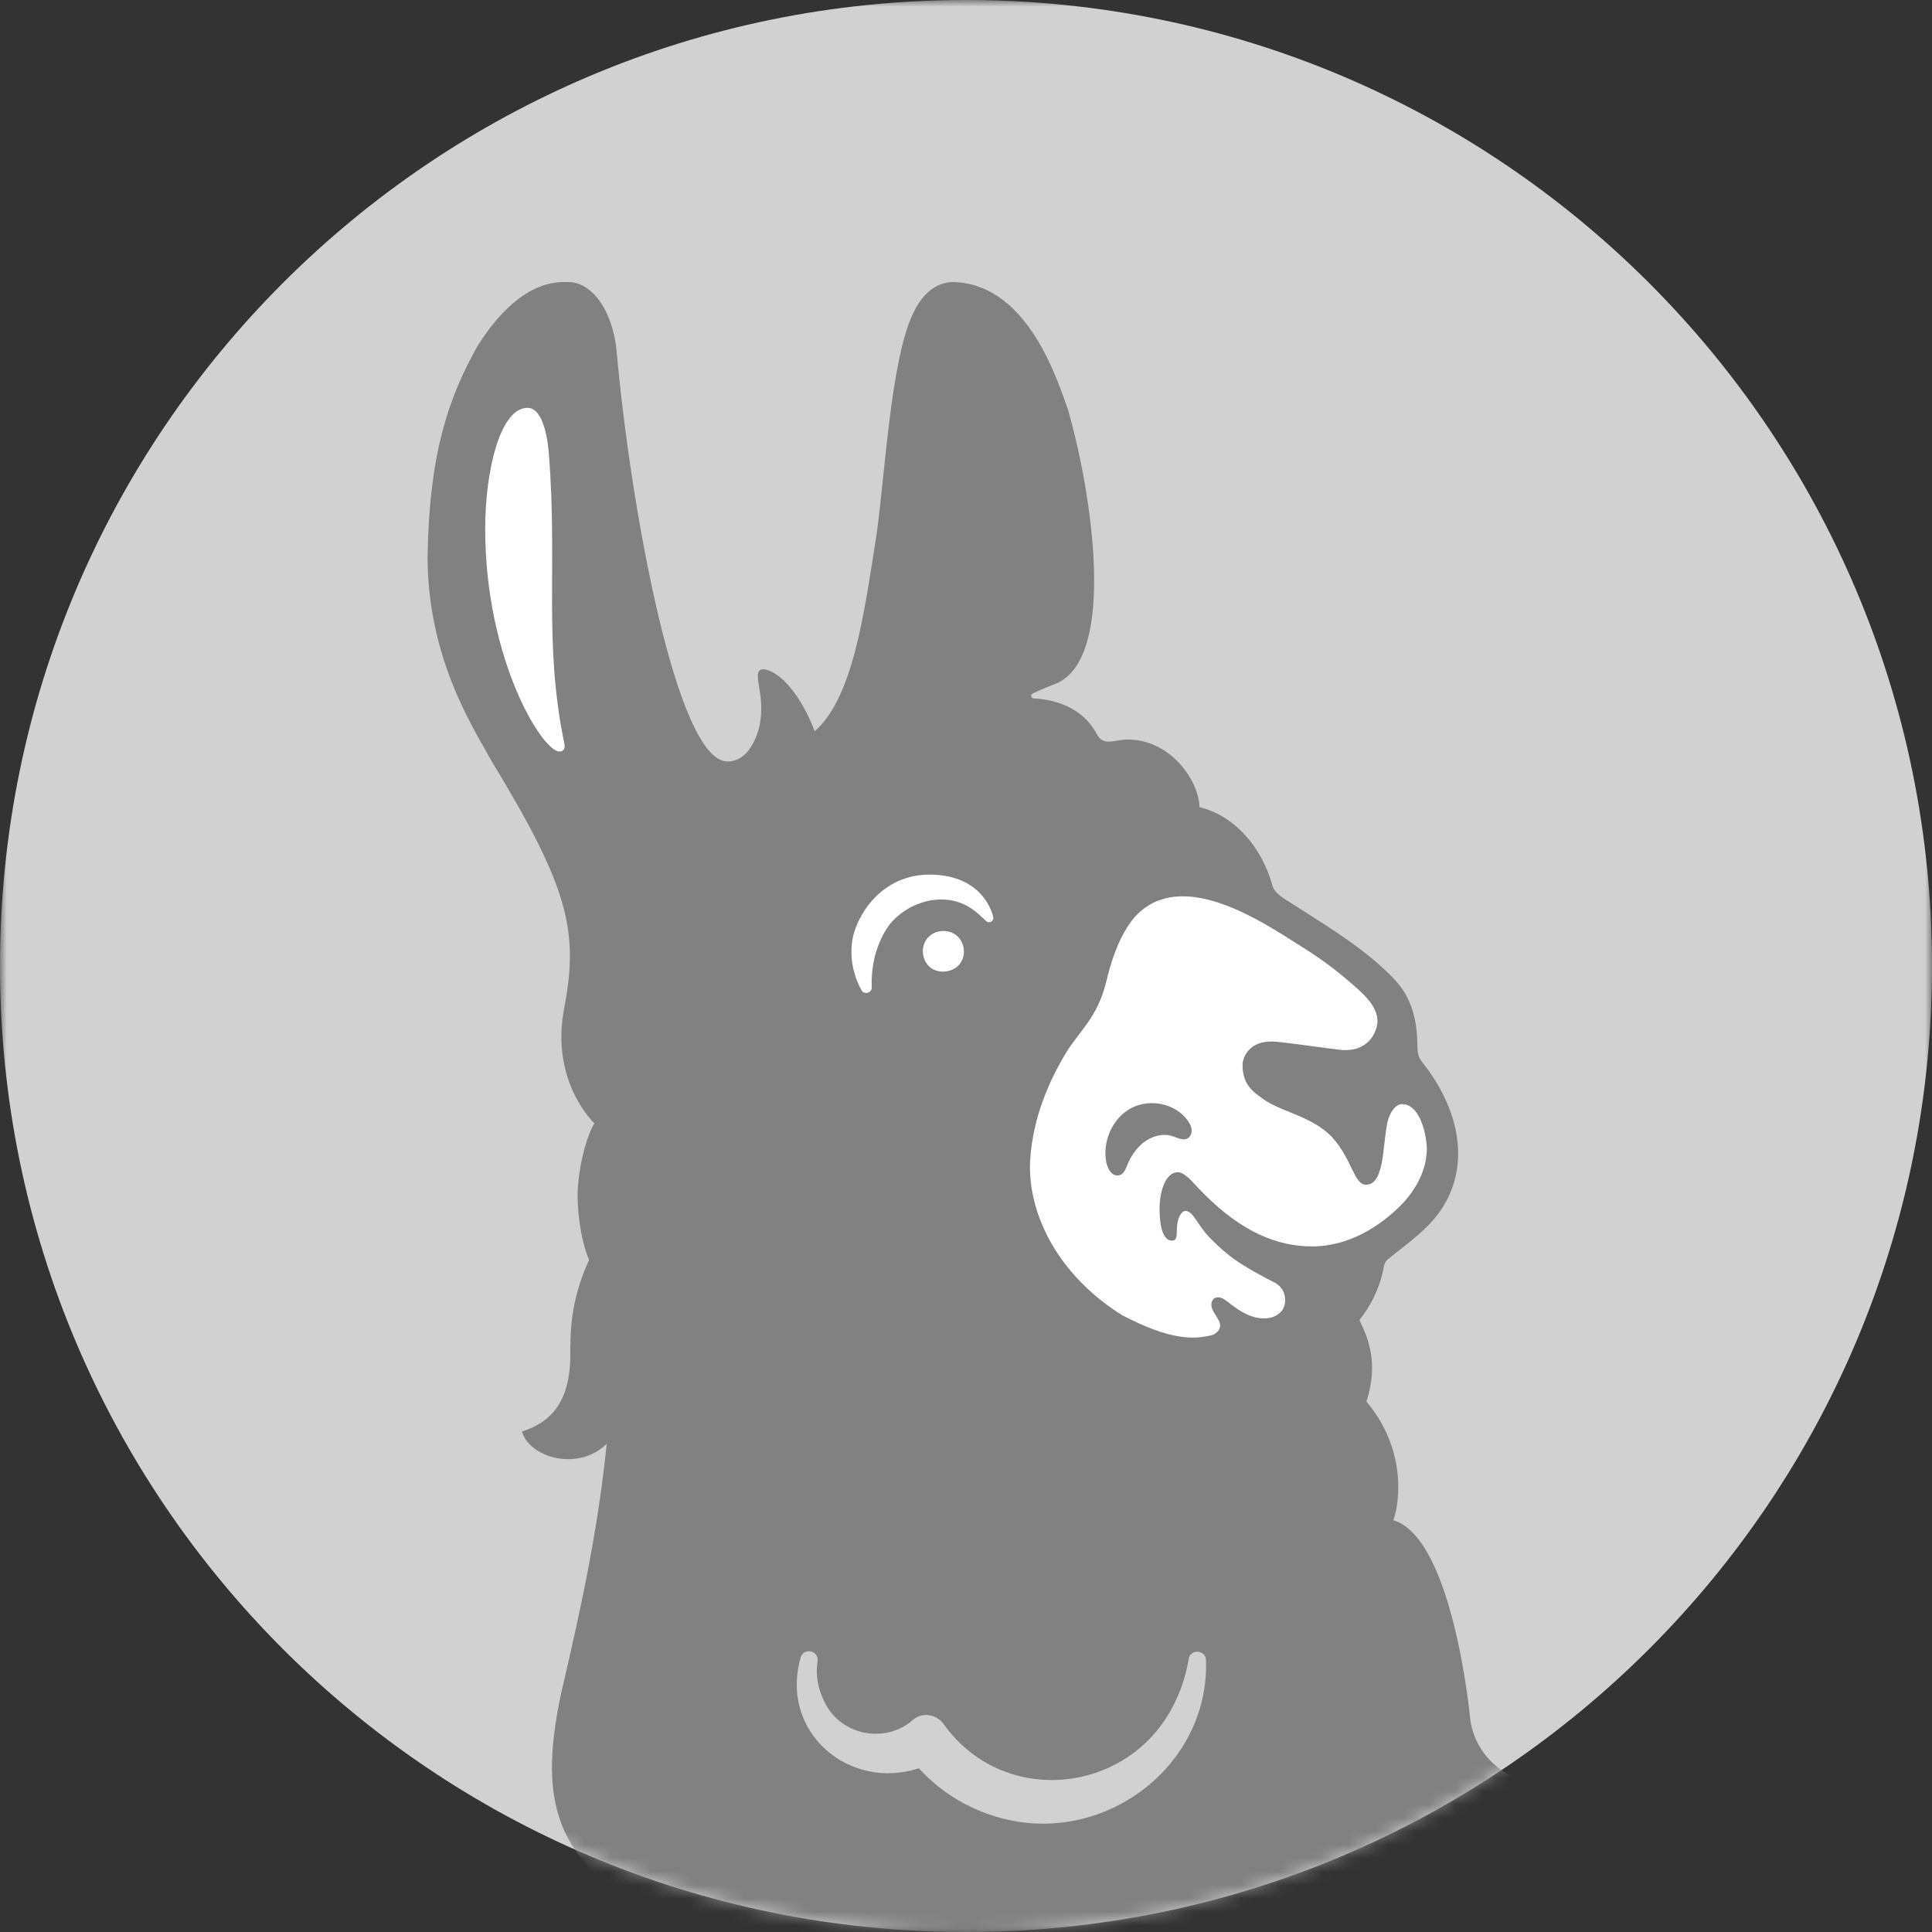 <svg xmlns="http://www.w3.org/2000/svg" width="144" height="144" viewBox="0 0 144 144" fill="none"><rect x="0" y="0" width="144" height="144" fill="#333333" stroke="none"/><g clip-path="url(#clip0_17080_8586)"><mask id="mask0_17080_8586" style="mask-type:luminance" maskUnits="userSpaceOnUse" x="0" y="0" width="144" height="144"><path d="M144 0H0V144H144V0Z" fill="white"></path></mask><g mask="url(#mask0_17080_8586)"><path d="M72 144C111.765 144 144 111.765 144 72C144 32.236 111.765 0 72 0C32.236 0 0 32.236 0 72C0 111.765 32.236 144 72 144Z" fill="#D1D1D1"></path><mask id="mask1_17080_8586" style="mask-type:alpha" maskUnits="userSpaceOnUse" x="0" y="0" width="144" height="144"><path d="M72 144C111.765 144 144 111.765 144 72C144 32.236 111.765 0 72 0C32.236 0 0 32.236 0 72C0 111.765 32.236 144 72 144Z" fill="#AC55FF"></path></mask><g mask="url(#mask1_17080_8586)"><path d="M75.851 149.19C101.331 149.19 114.505 141.294 118.482 133.376C118.711 132.919 118.272 132.402 117.788 132.563C113.303 134.047 109.956 131.291 109.58 128.11C109.58 128.11 108.326 114.621 103.841 113.305C104.107 112.758 105.188 108.447 101.846 104.464C102.76 101.646 102.005 99.791 101.321 98.389C102.154 97.367 102.795 96.049 103.071 94.766C103.14 94.462 103.138 94.193 103.385 93.907C104.961 92.597 106.7 91.517 107.758 89.6C109.664 86.137 108.387 82.181 106.076 79.262C105.842 78.94 105.658 78.785 105.642 77.957C105.647 76.542 105.391 75.086 104.631 73.89C104.243 73.283 103.734 72.757 103.201 72.271C100.982 70.2 98.326 68.672 95.776 67.021C95.425 66.796 95.016 66.497 94.864 66.088C94.061 63.1 91.985 60.788 89.404 60.159C89.349 58.157 87.238 55.121 84.046 55.121C83.071 55.121 82.266 55.651 81.763 54.739C80.595 52.524 78.268 52.113 77.054 52.057C76.85 52.047 76.792 51.773 76.977 51.685C77.366 51.499 77.956 51.241 78.83 50.904C83.215 48.805 81.401 36.847 79.606 30.538C78.766 28.182 76.636 21.483 71.419 21.04C71.06 21.01 70.693 21.018 70.346 21.118C69.342 21.407 68.598 22.212 68.074 23.327C66.349 26.796 65.917 36.159 65.283 40.163C64.382 45.872 63.567 51.996 60.724 54.507C59.512 51.311 57.76 49.83 56.802 49.886C55.967 50.083 57.096 51.705 56.615 54.097C56.281 55.474 55.519 56.758 54.221 56.758C50.419 56.758 46.995 37.737 45.972 26.311C45.945 26.012 45.916 25.714 45.861 25.418C45.36 22.657 43.907 21.026 42.372 21.026C41.594 21.026 38.8 20.742 35.6 25.774C33.401 29.698 32.003 33.801 31.867 41.441C31.87 49.139 35.304 54.288 36.695 56.82C42.379 66.169 43.138 69.397 42.062 75.097C40.969 80.622 44.304 83.729 44.304 83.729C43.833 84.46 43.211 86.418 43.067 88.566C42.975 89.935 43.255 92.389 43.908 93.908C42.474 97 42.508 99.457 42.508 101.006C42.508 104.596 40.942 106.057 38.905 106.696C39.455 108.654 43.107 109.703 45.22 107.611C44.596 113.76 43.444 119.299 41.835 126.154C40.835 130.848 41.003 133.477 41.761 135.704C42.102 136.708 42.637 137.632 43.29 138.466C51.084 148.407 65.706 149.19 75.851 149.19ZM75.839 135.771C73.031 135.315 70.404 133.915 68.487 131.795C63.378 133.487 58.067 129.188 59.681 123.511C59.938 122.768 61.046 123.041 60.936 123.815C60.777 124.815 60.961 125.838 61.39 126.718C62.531 129.327 65.934 130.029 68.019 128.211C68.791 127.531 69.906 127.79 70.43 128.633C74.997 134.832 84.473 133.669 87.651 126.711C88.117 125.739 88.421 124.709 88.598 123.643C88.722 122.886 89.857 122.957 89.888 123.722C90.145 131.211 83.136 136.942 75.837 135.773L75.839 135.771Z" fill="#818181"></path><path d="M104.493 82.294C104.005 82.294 103.48 82.976 103.346 84.037C103.056 85.533 103.156 88.299 101.822 88.299C100.9 88.299 100.816 86.445 99.267 84.737C97.659 83.079 95.354 82.91 93.876 81.717C93.054 81.147 92.564 80.445 92.618 79.24C92.618 79.24 92.793 77.32 95.383 77.671C96.615 77.8 98.612 78.1 99.848 78.242C102.055 78.491 102.594 76.849 102.66 76.291C102.801 74.983 101.413 73.899 100.534 73.137C99.424 72.17 98.214 71.302 96.961 70.524C96.733 70.382 96.501 70.236 96.27 70.088C93.125 68.082 87.534 64.724 84.398 68.558C83.275 70.063 82.787 71.797 82.435 73.234C81.784 75.864 80.418 76.879 79.448 78.483C77.906 81.029 76.847 83.921 76.766 86.896C76.752 91.192 79.408 95.399 83.645 98.029C87.161 99.875 88.966 99.875 90.374 99.498C90.632 99.41 91.197 99.016 90.809 98.365C90.739 98.226 90.543 97.922 90.424 97.725C90.022 96.986 90.572 96.31 91.386 96.942C91.922 97.361 92.468 97.781 93.099 98.037C93.629 98.253 94.234 98.338 94.782 98.192C94.782 98.192 94.782 98.192 94.783 98.192C95.424 97.983 95.749 97.562 95.786 97.024C95.823 96.383 95.533 95.886 95.051 95.621C94.32 95.265 92.7 94.374 92.016 93.869C91.245 93.329 90.42 92.522 90.133 92.217C89.2 91.225 88.933 90.255 88.352 90.255C88.255 90.261 88.16 90.315 88.094 90.389C87.73 90.779 87.727 91.421 87.709 91.787C87.697 92.057 87.74 92.468 87.361 92.468C86.424 92.468 86.427 90.513 86.428 89.982C86.428 89.255 86.694 87.37 87.816 87.37C88.163 87.37 88.634 87.835 88.819 88.017C91.293 90.764 94.168 92.9 97.81 92.9C100.599 92.9 102.928 91.325 104.393 89.848C105.54 88.696 106.295 87.254 106.346 85.763C106.377 84.819 105.924 82.296 104.493 82.296V82.294ZM88.515 84.85C88.177 85.038 87.772 84.805 87.404 84.684C86.662 84.44 85.821 84.687 85.21 85.172C84.791 85.507 84.47 85.944 84.21 86.416C83.926 86.931 83.872 87.612 83.263 87.612C82.761 87.612 82.509 86.916 82.454 86.63C82.159 85.074 82.91 83.342 84.307 82.596C85.703 81.85 87.639 82.245 88.543 83.545C88.682 83.747 88.802 83.974 88.818 84.22C88.834 84.465 88.731 84.731 88.516 84.85H88.515Z" fill="white"></path><path d="M70.142 67.04C68.808 67.059 67.515 67.632 66.572 68.6C66.041 69.144 64.86 70.905 64.975 73.618C64.956 74.017 64.431 74.16 64.22 73.82C63.369 72.295 63.32 70.705 63.65 69.531C64.383 67.159 66.454 65.188 69.252 65.188C72.923 65.188 73.844 67.59 74.028 68.334C74.116 68.643 73.734 68.87 73.5 68.651C72.892 68.085 71.953 67.04 70.139 67.04H70.142Z" fill="white"></path><path d="M70.439 72.411C69.562 72.489 68.87 71.923 68.792 71.047C68.715 70.186 69.295 69.476 70.172 69.397C71.049 69.319 71.76 69.916 71.837 70.777C71.915 71.654 71.316 72.333 70.441 72.411H70.439Z" fill="white"></path><path d="M41.699 56.016C40.405 56.016 36.164 49.133 36.164 39.415C36.164 35.053 37.284 30.398 39.319 30.398C40.571 30.398 40.855 33.067 40.912 33.858C41.571 42.205 40.496 47.874 42.066 55.436C42.17 55.879 41.903 56.017 41.699 56.017V56.016Z" fill="white"></path></g></g></g><defs><clipPath id="clip0_17080_8586"><rect width="144" height="144" fill="white"></rect></clipPath></defs></svg>